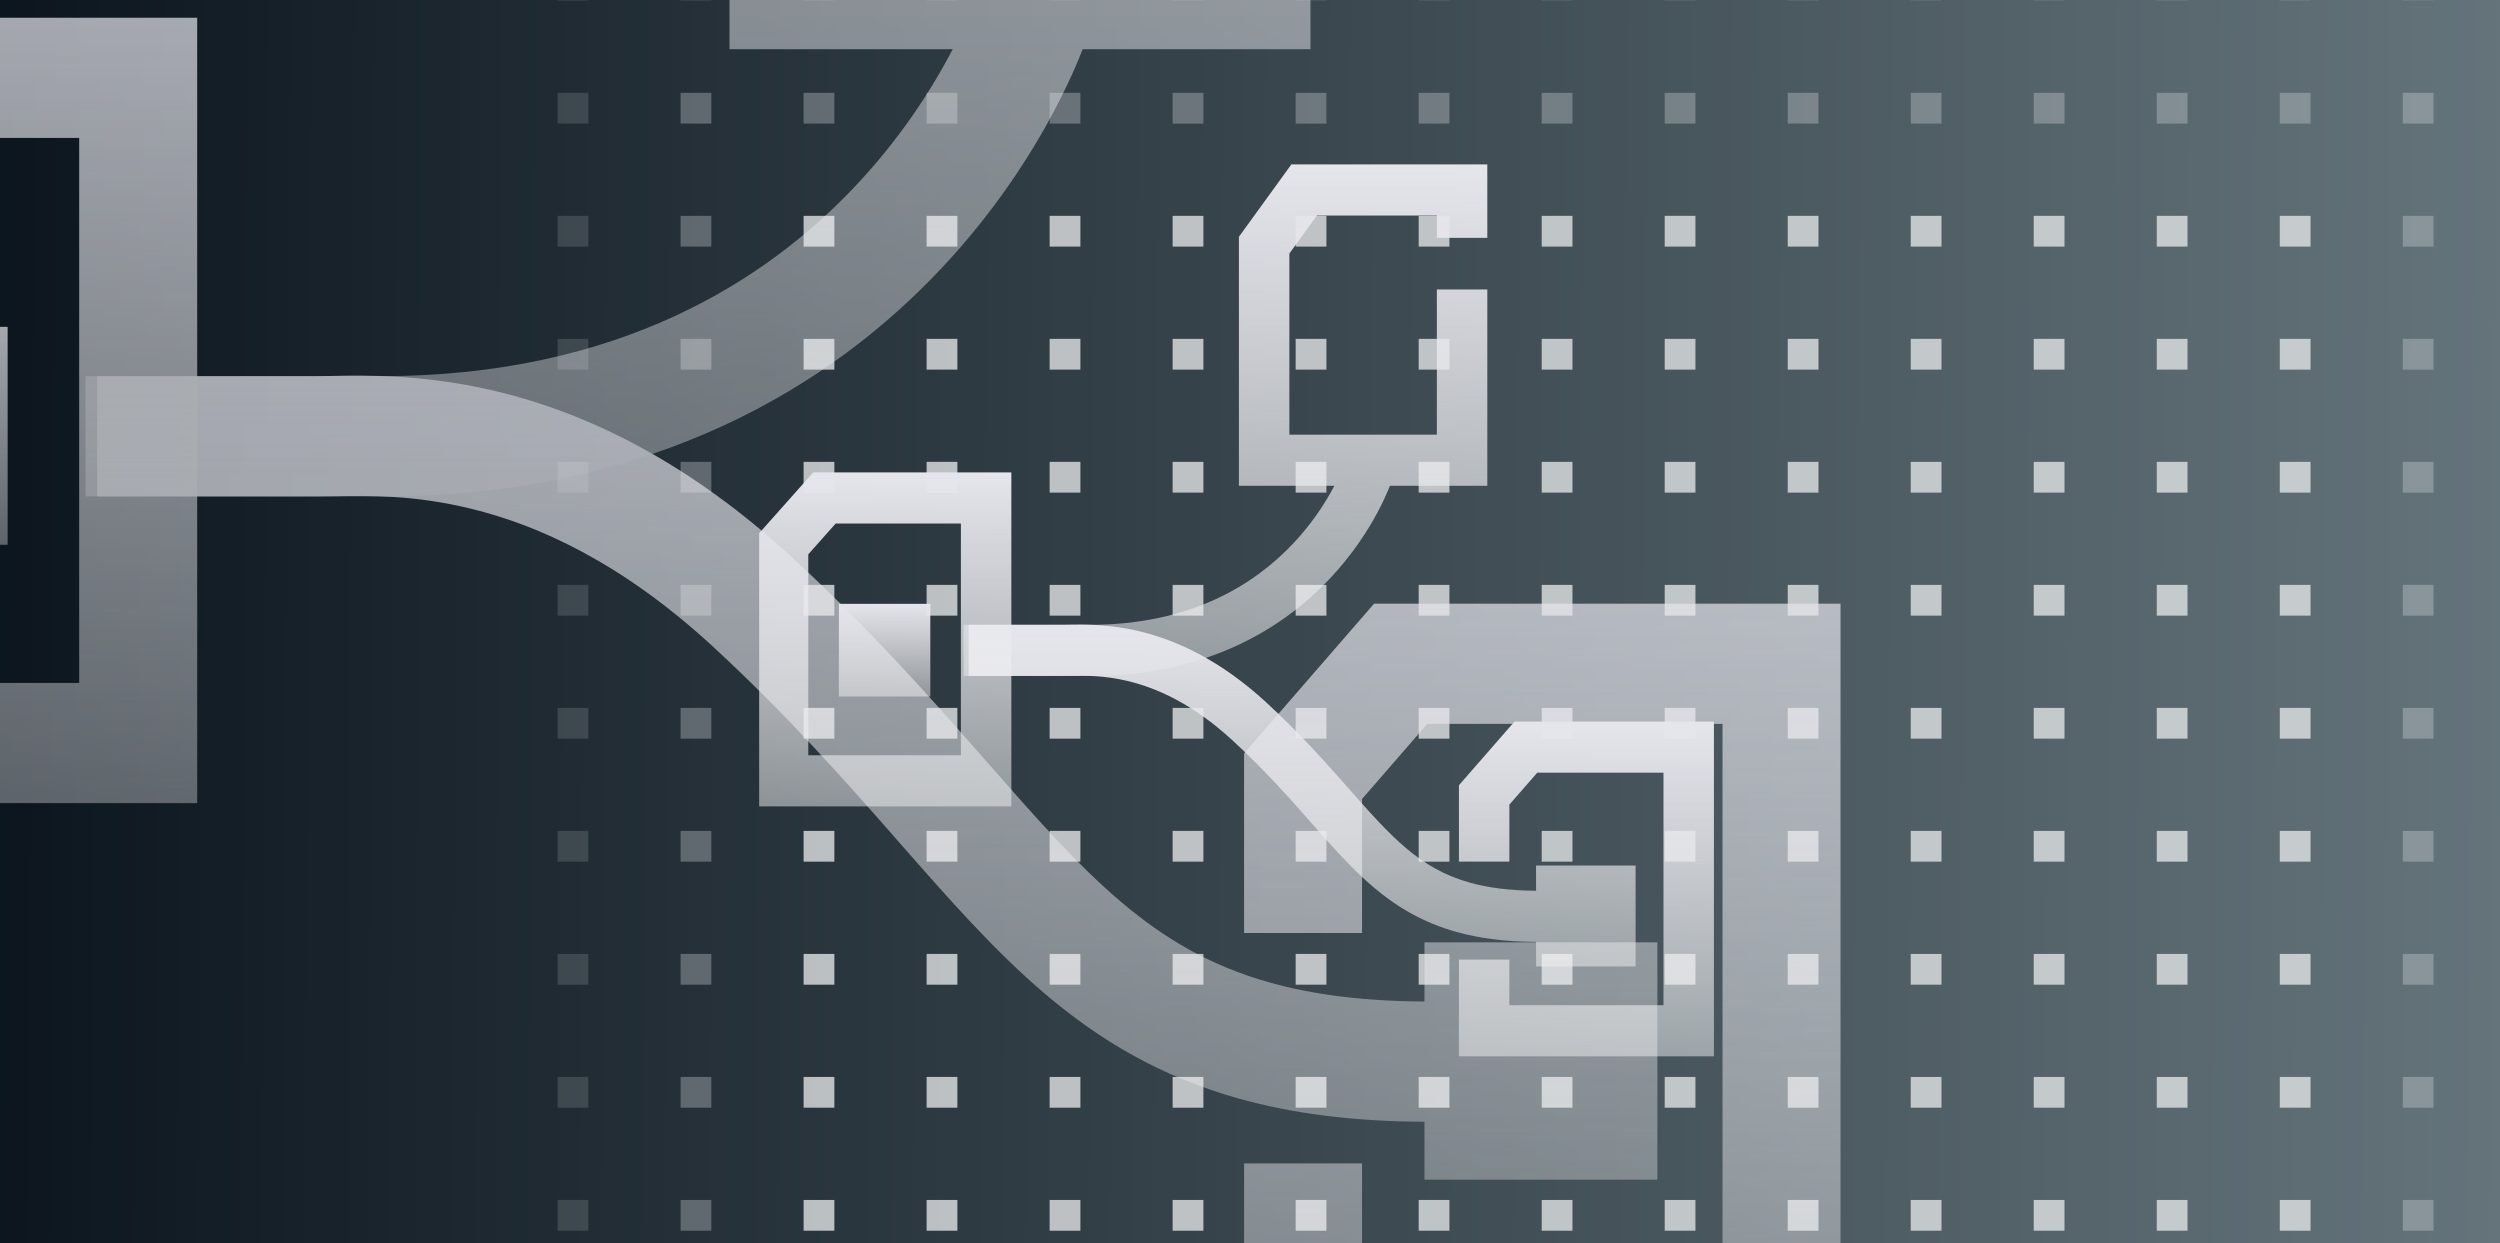 <svg width="191" height="95" viewBox="0 0 191 95" fill="none" xmlns="http://www.w3.org/2000/svg">
<rect x="0" y="0" width="191" height="95" fill="#808080" stroke="none"/>
<g clip-path="url(#clip0_5959_324830)">
<rect width="191" height="95" fill="url(#paint0_linear_5959_324830)"/>
<rect width="191" height="95" fill="black" fill-opacity="0.2"/>
<g style="mix-blend-mode:color-burn" opacity="0.8">
<rect opacity="0.2" x="42.599" y="-2.307" width="2.35" height="2.35" fill="#E0E2E4"/>
<rect opacity="0.2" x="42.599" y="7.092" width="2.35" height="2.35" fill="#E0E2E4"/>
<rect opacity="0.2" x="42.599" y="16.49" width="2.35" height="2.35" fill="#E0E2E4"/>
<rect opacity="0.2" x="42.599" y="25.889" width="2.35" height="2.35" fill="#E0E2E4"/>
<rect opacity="0.2" x="42.599" y="35.286" width="2.35" height="2.35" fill="#E0E2E4"/>
<rect opacity="0.2" x="42.599" y="44.685" width="2.35" height="2.35" fill="#E0E2E4"/>
<rect opacity="0.2" x="42.599" y="54.083" width="2.35" height="2.35" fill="#E0E2E4"/>
<rect opacity="0.2" x="42.599" y="63.481" width="2.35" height="2.35" fill="#E0E2E4"/>
<rect opacity="0.2" x="42.599" y="72.88" width="2.35" height="2.35" fill="#E0E2E4"/>
<rect opacity="0.2" x="42.599" y="82.278" width="2.35" height="2.35" fill="#E0E2E4"/>
<rect opacity="0.2" x="42.599" y="91.677" width="2.35" height="2.35" fill="#E0E2E4"/>
<rect opacity="0.2" x="51.997" y="-2.307" width="2.35" height="2.35" fill="#E0E2E4"/>
<rect opacity="0.4" x="51.997" y="7.092" width="2.35" height="2.35" fill="#E0E2E4"/>
<rect opacity="0.4" x="51.997" y="16.49" width="2.35" height="2.35" fill="#E0E2E4"/>
<rect opacity="0.4" x="51.997" y="25.889" width="2.35" height="2.35" fill="#E0E2E4"/>
<rect opacity="0.4" x="51.997" y="35.286" width="2.35" height="2.35" fill="#E0E2E4"/>
<rect opacity="0.4" x="51.997" y="44.685" width="2.35" height="2.35" fill="#E0E2E4"/>
<rect opacity="0.4" x="51.997" y="54.083" width="2.35" height="2.35" fill="#E0E2E4"/>
<rect opacity="0.4" x="51.997" y="63.481" width="2.35" height="2.35" fill="#E0E2E4"/>
<rect opacity="0.4" x="51.997" y="72.88" width="2.35" height="2.35" fill="#E0E2E4"/>
<rect opacity="0.4" x="51.997" y="82.278" width="2.35" height="2.35" fill="#E0E2E4"/>
<rect opacity="0.4" x="51.997" y="91.677" width="2.35" height="2.35" fill="#E0E2E4"/>
<rect opacity="0.2" x="61.395" y="-2.307" width="2.35" height="2.35" fill="#E0E2E4"/>
<rect opacity="0.4" x="61.395" y="7.092" width="2.35" height="2.35" fill="#E0E2E4"/>
<rect x="61.395" y="16.49" width="2.35" height="2.35" fill="#E0E2E4"/>
<rect x="61.395" y="25.889" width="2.35" height="2.35" fill="#E0E2E4"/>
<rect x="61.395" y="35.286" width="2.35" height="2.35" fill="#E0E2E4"/>
<rect x="61.395" y="44.685" width="2.35" height="2.35" fill="#E0E2E4"/>
<rect x="61.395" y="54.083" width="2.35" height="2.35" fill="#E0E2E4"/>
<rect x="61.395" y="63.481" width="2.35" height="2.35" fill="#E0E2E4"/>
<rect x="61.395" y="72.88" width="2.35" height="2.35" fill="#E0E2E4"/>
<rect x="61.395" y="82.278" width="2.35" height="2.35" fill="#E0E2E4"/>
<rect x="61.395" y="91.677" width="2.35" height="2.35" fill="#E0E2E4"/>
<rect opacity="0.2" x="70.794" y="-2.307" width="2.35" height="2.35" fill="#E0E2E4"/>
<rect opacity="0.4" x="70.794" y="7.092" width="2.35" height="2.35" fill="#E0E2E4"/>
<rect x="70.794" y="16.49" width="2.35" height="2.35" fill="#E0E2E4"/>
<rect x="70.794" y="25.889" width="2.35" height="2.35" fill="#E0E2E4"/>
<rect x="70.794" y="35.286" width="2.35" height="2.35" fill="#E0E2E4"/>
<rect x="70.794" y="44.685" width="2.35" height="2.35" fill="#E0E2E4"/>
<rect x="70.794" y="54.083" width="2.35" height="2.35" fill="#E0E2E4"/>
<rect x="70.794" y="63.481" width="2.35" height="2.35" fill="#E0E2E4"/>
<rect x="70.794" y="72.88" width="2.35" height="2.35" fill="#E0E2E4"/>
<rect x="70.794" y="82.278" width="2.35" height="2.35" fill="#E0E2E4"/>
<rect x="70.794" y="91.677" width="2.35" height="2.35" fill="#E0E2E4"/>
<rect opacity="0.2" x="80.192" y="-2.307" width="2.35" height="2.35" fill="#E0E2E4"/>
<rect opacity="0.4" x="80.192" y="7.092" width="2.35" height="2.35" fill="#E0E2E4"/>
<rect x="80.192" y="16.49" width="2.35" height="2.35" fill="#E0E2E4"/>
<rect x="80.192" y="25.889" width="2.35" height="2.35" fill="#E0E2E4"/>
<rect x="80.192" y="35.286" width="2.35" height="2.35" fill="#E0E2E4"/>
<rect x="80.192" y="44.685" width="2.35" height="2.35" fill="#E0E2E4"/>
<rect x="80.192" y="54.083" width="2.35" height="2.35" fill="#E0E2E4"/>
<rect x="80.192" y="63.481" width="2.35" height="2.35" fill="#E0E2E4"/>
<rect x="80.192" y="72.88" width="2.35" height="2.35" fill="#E0E2E4"/>
<rect x="80.192" y="82.278" width="2.35" height="2.35" fill="#E0E2E4"/>
<rect x="80.192" y="91.677" width="2.35" height="2.35" fill="#E0E2E4"/>
<rect opacity="0.2" x="89.59" y="-2.307" width="2.35" height="2.35" fill="#E0E2E4"/>
<rect opacity="0.4" x="89.59" y="7.092" width="2.35" height="2.35" fill="#E0E2E4"/>
<rect x="89.59" y="16.49" width="2.35" height="2.35" fill="#E0E2E4"/>
<rect x="89.59" y="25.889" width="2.35" height="2.35" fill="#E0E2E4"/>
<rect x="89.59" y="35.286" width="2.35" height="2.35" fill="#E0E2E4"/>
<rect x="89.59" y="44.685" width="2.35" height="2.35" fill="#E0E2E4"/>
<rect x="89.59" y="54.083" width="2.35" height="2.35" fill="#E0E2E4"/>
<rect x="89.59" y="63.481" width="2.35" height="2.35" fill="#E0E2E4"/>
<rect x="89.59" y="72.88" width="2.35" height="2.35" fill="#E0E2E4"/>
<rect x="89.59" y="82.278" width="2.35" height="2.35" fill="#E0E2E4"/>
<rect x="89.59" y="91.677" width="2.35" height="2.35" fill="#E0E2E4"/>
<rect opacity="0.2" x="98.988" y="-2.307" width="2.35" height="2.35" fill="#E0E2E4"/>
<rect opacity="0.4" x="98.988" y="7.092" width="2.35" height="2.35" fill="#E0E2E4"/>
<rect x="98.988" y="16.49" width="2.35" height="2.35" fill="#E0E2E4"/>
<rect x="98.988" y="25.889" width="2.35" height="2.35" fill="#E0E2E4"/>
<rect x="98.988" y="35.286" width="2.35" height="2.35" fill="#E0E2E4"/>
<rect x="98.988" y="44.685" width="2.35" height="2.35" fill="#E0E2E4"/>
<rect x="98.988" y="54.083" width="2.35" height="2.35" fill="#E0E2E4"/>
<rect x="98.988" y="63.481" width="2.35" height="2.35" fill="#E0E2E4"/>
<rect x="98.988" y="72.88" width="2.35" height="2.35" fill="#E0E2E4"/>
<rect x="98.988" y="82.278" width="2.35" height="2.35" fill="#E0E2E4"/>
<rect x="98.988" y="91.677" width="2.35" height="2.35" fill="#E0E2E4"/>
<rect opacity="0.2" x="108.387" y="-2.307" width="2.35" height="2.35" fill="#E0E2E4"/>
<rect opacity="0.4" x="108.387" y="7.092" width="2.35" height="2.35" fill="#E0E2E4"/>
<rect x="108.387" y="16.49" width="2.35" height="2.35" fill="#E0E2E4"/>
<rect x="108.387" y="25.889" width="2.35" height="2.35" fill="#E0E2E4"/>
<rect x="108.387" y="35.286" width="2.35" height="2.35" fill="#E0E2E4"/>
<rect x="108.387" y="44.685" width="2.35" height="2.35" fill="#E0E2E4"/>
<rect x="108.387" y="54.083" width="2.35" height="2.35" fill="#E0E2E4"/>
<rect x="108.387" y="63.481" width="2.35" height="2.35" fill="#E0E2E4"/>
<rect x="108.387" y="72.88" width="2.35" height="2.35" fill="#E0E2E4"/>
<rect x="108.387" y="82.278" width="2.35" height="2.35" fill="#E0E2E4"/>
<rect x="108.387" y="91.677" width="2.35" height="2.35" fill="#E0E2E4"/>
<rect opacity="0.2" x="117.786" y="-2.307" width="2.35" height="2.35" fill="#E0E2E4"/>
<rect opacity="0.4" x="117.786" y="7.092" width="2.35" height="2.35" fill="#E0E2E4"/>
<rect x="117.786" y="16.49" width="2.35" height="2.35" fill="#E0E2E4"/>
<rect x="117.786" y="25.889" width="2.35" height="2.35" fill="#E0E2E4"/>
<rect x="117.786" y="35.286" width="2.35" height="2.35" fill="#E0E2E4"/>
<rect x="117.786" y="44.685" width="2.35" height="2.35" fill="#E0E2E4"/>
<rect x="117.786" y="54.083" width="2.35" height="2.35" fill="#E0E2E4"/>
<rect x="117.786" y="63.481" width="2.35" height="2.35" fill="#E0E2E4"/>
<rect x="117.786" y="72.88" width="2.35" height="2.35" fill="#E0E2E4"/>
<rect x="117.786" y="82.278" width="2.35" height="2.35" fill="#E0E2E4"/>
<rect x="117.786" y="91.677" width="2.35" height="2.35" fill="#E0E2E4"/>
<rect opacity="0.2" x="127.183" y="-2.307" width="2.35" height="2.35" fill="#E0E2E4"/>
<rect opacity="0.4" x="127.183" y="7.092" width="2.35" height="2.35" fill="#E0E2E4"/>
<rect x="127.183" y="16.49" width="2.35" height="2.35" fill="#E0E2E4"/>
<rect x="127.183" y="25.889" width="2.35" height="2.35" fill="#E0E2E4"/>
<rect x="127.183" y="35.286" width="2.35" height="2.35" fill="#E0E2E4"/>
<rect x="127.183" y="44.685" width="2.35" height="2.35" fill="#E0E2E4"/>
<rect x="127.183" y="54.083" width="2.35" height="2.35" fill="#E0E2E4"/>
<rect x="127.183" y="63.481" width="2.35" height="2.35" fill="#E0E2E4"/>
<rect x="127.183" y="72.88" width="2.35" height="2.35" fill="#E0E2E4"/>
<rect x="127.183" y="82.278" width="2.35" height="2.35" fill="#E0E2E4"/>
<rect x="127.183" y="91.677" width="2.35" height="2.35" fill="#E0E2E4"/>
<rect opacity="0.2" x="136.582" y="-2.307" width="2.35" height="2.35" fill="#E0E2E4"/>
<rect opacity="0.4" x="136.582" y="7.092" width="2.35" height="2.35" fill="#E0E2E4"/>
<rect x="136.582" y="16.49" width="2.35" height="2.35" fill="#E0E2E4"/>
<rect x="136.582" y="25.889" width="2.35" height="2.35" fill="#E0E2E4"/>
<rect x="136.582" y="35.286" width="2.35" height="2.35" fill="#E0E2E4"/>
<rect x="136.582" y="44.685" width="2.35" height="2.35" fill="#E0E2E4"/>
<rect x="136.582" y="54.083" width="2.35" height="2.35" fill="#E0E2E4"/>
<rect x="136.582" y="63.481" width="2.35" height="2.35" fill="#E0E2E4"/>
<rect x="136.582" y="72.88" width="2.35" height="2.35" fill="#E0E2E4"/>
<rect x="136.582" y="82.278" width="2.35" height="2.35" fill="#E0E2E4"/>
<rect x="136.582" y="91.677" width="2.35" height="2.35" fill="#E0E2E4"/>
<rect opacity="0.2" x="145.98" y="-2.307" width="2.35" height="2.35" fill="#E0E2E4"/>
<rect opacity="0.4" x="145.98" y="7.092" width="2.35" height="2.35" fill="#E0E2E4"/>
<rect x="145.98" y="16.49" width="2.35" height="2.35" fill="#E0E2E4"/>
<rect x="145.98" y="25.889" width="2.35" height="2.35" fill="#E0E2E4"/>
<rect x="145.98" y="35.286" width="2.35" height="2.35" fill="#E0E2E4"/>
<rect x="145.98" y="44.685" width="2.35" height="2.35" fill="#E0E2E4"/>
<rect x="145.98" y="54.083" width="2.35" height="2.35" fill="#E0E2E4"/>
<rect x="145.98" y="63.481" width="2.35" height="2.35" fill="#E0E2E4"/>
<rect x="145.98" y="72.88" width="2.35" height="2.35" fill="#E0E2E4"/>
<rect x="145.98" y="82.278" width="2.35" height="2.35" fill="#E0E2E4"/>
<rect x="145.98" y="91.677" width="2.35" height="2.35" fill="#E0E2E4"/>
<rect opacity="0.2" x="155.378" y="-2.307" width="2.35" height="2.35" fill="#E0E2E4"/>
<rect opacity="0.4" x="155.378" y="7.092" width="2.35" height="2.35" fill="#E0E2E4"/>
<rect x="155.378" y="16.49" width="2.35" height="2.35" fill="#E0E2E4"/>
<rect x="155.378" y="25.889" width="2.35" height="2.35" fill="#E0E2E4"/>
<rect x="155.378" y="35.286" width="2.35" height="2.35" fill="#E0E2E4"/>
<rect x="155.378" y="44.685" width="2.35" height="2.35" fill="#E0E2E4"/>
<rect x="155.378" y="54.083" width="2.35" height="2.35" fill="#E0E2E4"/>
<rect x="155.378" y="63.481" width="2.35" height="2.35" fill="#E0E2E4"/>
<rect x="155.378" y="72.88" width="2.35" height="2.35" fill="#E0E2E4"/>
<rect x="155.378" y="82.278" width="2.35" height="2.35" fill="#E0E2E4"/>
<rect x="155.378" y="91.677" width="2.35" height="2.35" fill="#E0E2E4"/>
<rect opacity="0.2" x="164.777" y="-2.307" width="2.35" height="2.35" fill="#E0E2E4"/>
<rect opacity="0.4" x="164.777" y="7.092" width="2.35" height="2.35" fill="#E0E2E4"/>
<rect x="164.777" y="16.49" width="2.35" height="2.35" fill="#E0E2E4"/>
<rect x="164.777" y="25.889" width="2.35" height="2.35" fill="#E0E2E4"/>
<rect x="164.777" y="35.286" width="2.35" height="2.35" fill="#E0E2E4"/>
<rect x="164.777" y="44.685" width="2.35" height="2.35" fill="#E0E2E4"/>
<rect x="164.777" y="54.083" width="2.35" height="2.35" fill="#E0E2E4"/>
<rect x="164.777" y="63.481" width="2.35" height="2.35" fill="#E0E2E4"/>
<rect x="164.777" y="72.88" width="2.35" height="2.35" fill="#E0E2E4"/>
<rect x="164.777" y="82.278" width="2.35" height="2.35" fill="#E0E2E4"/>
<rect x="164.777" y="91.677" width="2.35" height="2.35" fill="#E0E2E4"/>
<rect opacity="0.2" x="174.175" y="-2.307" width="2.35" height="2.35" fill="#E0E2E4"/>
<rect opacity="0.4" x="174.175" y="7.092" width="2.35" height="2.35" fill="#E0E2E4"/>
<rect x="174.175" y="16.49" width="2.35" height="2.35" fill="#E0E2E4"/>
<rect x="174.175" y="25.889" width="2.35" height="2.35" fill="#E0E2E4"/>
<rect x="174.175" y="35.286" width="2.35" height="2.35" fill="#E0E2E4"/>
<rect x="174.175" y="44.685" width="2.35" height="2.35" fill="#E0E2E4"/>
<rect x="174.175" y="54.083" width="2.35" height="2.35" fill="#E0E2E4"/>
<rect x="174.175" y="63.481" width="2.35" height="2.35" fill="#E0E2E4"/>
<rect x="174.175" y="72.88" width="2.35" height="2.35" fill="#E0E2E4"/>
<rect x="174.175" y="82.278" width="2.35" height="2.35" fill="#E0E2E4"/>
<rect x="174.175" y="91.677" width="2.35" height="2.35" fill="#E0E2E4"/>
<rect opacity="0.2" x="183.573" y="-2.307" width="2.35" height="2.35" fill="#E0E2E4"/>
<rect opacity="0.4" x="183.573" y="7.092" width="2.35" height="2.35" fill="#E0E2E4"/>
<rect opacity="0.4" x="183.573" y="16.49" width="2.35" height="2.35" fill="#E0E2E4"/>
<rect opacity="0.4" x="183.573" y="25.889" width="2.35" height="2.35" fill="#E0E2E4"/>
<rect opacity="0.4" x="183.573" y="35.286" width="2.35" height="2.35" fill="#E0E2E4"/>
<rect opacity="0.4" x="183.573" y="44.685" width="2.35" height="2.35" fill="#E0E2E4"/>
<rect opacity="0.4" x="183.573" y="54.083" width="2.35" height="2.35" fill="#E0E2E4"/>
<rect opacity="0.4" x="183.573" y="63.481" width="2.35" height="2.35" fill="#E0E2E4"/>
<rect opacity="0.4" x="183.573" y="72.88" width="2.35" height="2.35" fill="#E0E2E4"/>
<rect opacity="0.4" x="183.573" y="82.278" width="2.35" height="2.35" fill="#E0E2E4"/>
<rect opacity="0.4" x="183.573" y="91.677" width="2.35" height="2.35" fill="#E0E2E4"/>
</g>
<g style="mix-blend-mode:color-burn" opacity="0.7" clip-path="url(#clip1_5959_324830)">
<path fill-rule="evenodd" clip-rule="evenodd" d="M104.98 46.119H140.616V106.267H95.047V88.886H104.061V97.081H131.601V55.305H109.041L104.061 61.041V71.282H95.047V57.561L104.98 46.119Z" fill="url(#paint1_linear_5959_324830)"/>
<path fill-rule="evenodd" clip-rule="evenodd" d="M100.12 -53.978H65.104L55.733 -40.977V3.76H72.786C72.718 3.891 72.648 4.025 72.575 4.162C71.131 6.879 68.823 10.522 65.397 14.165C58.627 21.363 47.341 28.74 29.094 28.74H6.532L6.534 37.926H29.094C50.077 37.926 63.638 29.312 71.906 20.52C76 16.167 78.759 11.816 80.502 8.537C81.375 6.894 81.999 5.51 82.412 4.514C82.53 4.231 82.63 3.978 82.715 3.76H100.12V-31.517H91.105V-5.426H64.747V-37.966L69.668 -44.792H91.105V-40.779H100.12V-53.978Z" fill="url(#paint2_linear_5959_324830)"/>
<path fill-rule="evenodd" clip-rule="evenodd" d="M25.571 37.91H25.571C28.221 37.865 31.652 37.807 36.004 38.871C41.086 40.114 47.503 42.945 54.603 49.522C60.17 54.679 64.45 59.518 68.353 63.963L68.793 64.466L68.794 64.466C72.475 68.661 75.991 72.669 79.883 75.966C84.031 79.482 88.662 82.251 94.612 83.921C98.743 85.08 103.399 85.678 108.829 85.703V90.127H126.623V71.996H108.829V76.517C104.049 76.492 100.217 75.966 97.006 75.064C92.481 73.795 88.973 71.722 85.647 68.903C82.278 66.049 79.159 62.495 75.278 58.075L75.278 58.075L75.072 57.839C71.155 53.377 66.608 48.228 60.668 42.725C52.443 35.106 44.662 31.542 38.108 29.939C32.547 28.578 27.92 28.671 25.287 28.724L25.286 28.724C24.856 28.733 24.48 28.74 24.161 28.74L7.424 28.74L7.424 37.926L24.161 37.926C24.604 37.926 25.074 37.918 25.571 37.91Z" fill="url(#paint3_linear_5959_324830)"/>
<path fill-rule="evenodd" clip-rule="evenodd" d="M6.05 52.174V10.539H-16.325L-21.22 16.075V52.174H6.05ZM-30.235 12.548L-20.337 1.353H15.065V61.36H-30.235V12.548Z" fill="url(#paint4_linear_5959_324830)"/>
<path d="M-15.755 24.97H0.584V41.619H-15.755V24.97Z" fill="url(#paint5_linear_5959_324830)"/>
</g>
<g clip-path="url(#clip2_5959_324830)">
<path fill-rule="evenodd" clip-rule="evenodd" d="M115.708 55.128H130.944V80.705H111.462V73.314H115.316V76.799H127.09V59.034H117.445L115.316 61.473V65.828H111.462V59.993L115.708 55.128Z" fill="url(#paint6_linear_5959_324830)"/>
<path fill-rule="evenodd" clip-rule="evenodd" d="M113.631 12.562H98.66L94.653 18.09V37.114H101.944C101.915 37.17 101.885 37.227 101.854 37.284C101.237 38.44 100.25 39.989 98.785 41.538C95.891 44.599 91.066 47.736 83.264 47.736H73.618L73.62 51.642H83.264C92.236 51.642 98.033 47.979 101.568 44.241C103.318 42.39 104.498 40.539 105.243 39.145C105.617 38.446 105.883 37.858 106.06 37.434C106.11 37.314 106.153 37.207 106.189 37.114H113.631V22.113H109.776V33.208H98.508V19.371L100.611 16.468H109.776V18.174H113.631V12.562Z" fill="url(#paint7_linear_5959_324830)"/>
<path fill-rule="evenodd" clip-rule="evenodd" d="M81.156 51.642C81.345 51.642 81.546 51.639 81.758 51.635C82.891 51.616 84.359 51.592 86.219 52.044C88.391 52.573 91.135 53.776 94.171 56.573C96.551 58.766 98.381 60.824 100.049 62.714L100.238 62.928L100.238 62.928C101.811 64.712 103.315 66.416 104.979 67.819C106.752 69.313 108.732 70.491 111.276 71.201C113.042 71.694 115.033 71.948 117.354 71.959V73.839H124.961V66.129H117.354V68.053C115.31 68.042 113.672 67.818 112.299 67.435C110.365 66.895 108.865 66.014 107.443 64.815C106.002 63.601 104.669 62.09 103.01 60.21L103.01 60.21L102.922 60.11C101.247 58.213 99.303 56.023 96.763 53.683C93.247 50.443 89.921 48.928 87.118 48.246C84.741 47.667 82.763 47.707 81.637 47.729C81.453 47.733 81.292 47.736 81.156 47.736L74 47.736L74 51.642L81.156 51.642Z" fill="url(#paint8_linear_5959_324830)"/>
<path fill-rule="evenodd" clip-rule="evenodd" d="M73.412 57.701V39.996H63.846L61.754 42.35V57.701H73.412ZM57.899 40.85L62.131 36.09H77.267V61.607H57.899V40.85Z" fill="url(#paint9_linear_5959_324830)"/>
<path d="M64.09 46.133H71.076V53.213H64.09V46.133Z" fill="url(#paint10_linear_5959_324830)"/>
</g>
</g>
<defs>
<linearGradient id="paint0_linear_5959_324830" x1="-1.3468e-07" y1="47.5" x2="259.329" y2="49.015" gradientUnits="userSpaceOnUse">
<stop stop-color="#0F1B26"/>
<stop offset="1" stop-color="#A5BBC3"/>
</linearGradient>
<linearGradient id="paint1_linear_5959_324830" x1="120.258" y1="46.119" x2="120.258" y2="107.255" gradientUnits="userSpaceOnUse">
<stop stop-color="#E5E5EC"/>
<stop offset="1" stop-color="#EFF0F1" stop-opacity="0.5"/>
</linearGradient>
<linearGradient id="paint2_linear_5959_324830" x1="58.31" y1="-53.978" x2="58.31" y2="39.435" gradientUnits="userSpaceOnUse">
<stop stop-color="#E5E5EC"/>
<stop offset="1" stop-color="#EFF0F1" stop-opacity="0.5"/>
</linearGradient>
<linearGradient id="paint3_linear_5959_324830" x1="73.372" y1="28.699" x2="73.372" y2="91.136" gradientUnits="userSpaceOnUse">
<stop stop-color="#E5E5EC"/>
<stop offset="1" stop-color="#EFF0F1" stop-opacity="0.5"/>
</linearGradient>
<linearGradient id="paint4_linear_5959_324830" x1="-5.173" y1="1.353" x2="-5.173" y2="62.346" gradientUnits="userSpaceOnUse">
<stop stop-color="#E5E5EC"/>
<stop offset="1" stop-color="#EFF0F1" stop-opacity="0.5"/>
</linearGradient>
<linearGradient id="paint5_linear_5959_324830" x1="-6.715" y1="24.97" x2="-6.715" y2="41.893" gradientUnits="userSpaceOnUse">
<stop stop-color="#E5E5EC"/>
<stop offset="1" stop-color="#EFF0F1" stop-opacity="0.5"/>
</linearGradient>
<linearGradient id="paint6_linear_5959_324830" x1="122.241" y1="55.128" x2="122.241" y2="81.125" gradientUnits="userSpaceOnUse">
<stop stop-color="#E5E5EC"/>
<stop offset="1" stop-color="#EFF0F1" stop-opacity="0.5"/>
</linearGradient>
<linearGradient id="paint7_linear_5959_324830" x1="95.755" y1="12.562" x2="95.755" y2="52.284" gradientUnits="userSpaceOnUse">
<stop stop-color="#E5E5EC"/>
<stop offset="1" stop-color="#EFF0F1" stop-opacity="0.5"/>
</linearGradient>
<linearGradient id="paint8_linear_5959_324830" x1="102.195" y1="47.719" x2="102.195" y2="74.268" gradientUnits="userSpaceOnUse">
<stop stop-color="#E5E5EC"/>
<stop offset="1" stop-color="#EFF0F1" stop-opacity="0.5"/>
</linearGradient>
<linearGradient id="paint9_linear_5959_324830" x1="68.615" y1="36.09" x2="68.615" y2="62.026" gradientUnits="userSpaceOnUse">
<stop stop-color="#E5E5EC"/>
<stop offset="1" stop-color="#EFF0F1" stop-opacity="0.5"/>
</linearGradient>
<linearGradient id="paint10_linear_5959_324830" x1="67.955" y1="46.133" x2="67.955" y2="53.329" gradientUnits="userSpaceOnUse">
<stop stop-color="#E5E5EC"/>
<stop offset="1" stop-color="#EFF0F1" stop-opacity="0.5"/>
</linearGradient>
<clipPath id="clip0_5959_324830">
<rect width="191" height="95" fill="white"/>
</clipPath>
<clipPath id="clip1_5959_324830">
<rect width="173.085" height="176.372" fill="white" transform="translate(-30 -60)"/>
</clipPath>
<clipPath id="clip2_5959_324830">
<rect width="74" height="75" fill="white" transform="translate(58 10)"/>
</clipPath>
</defs>
</svg>
